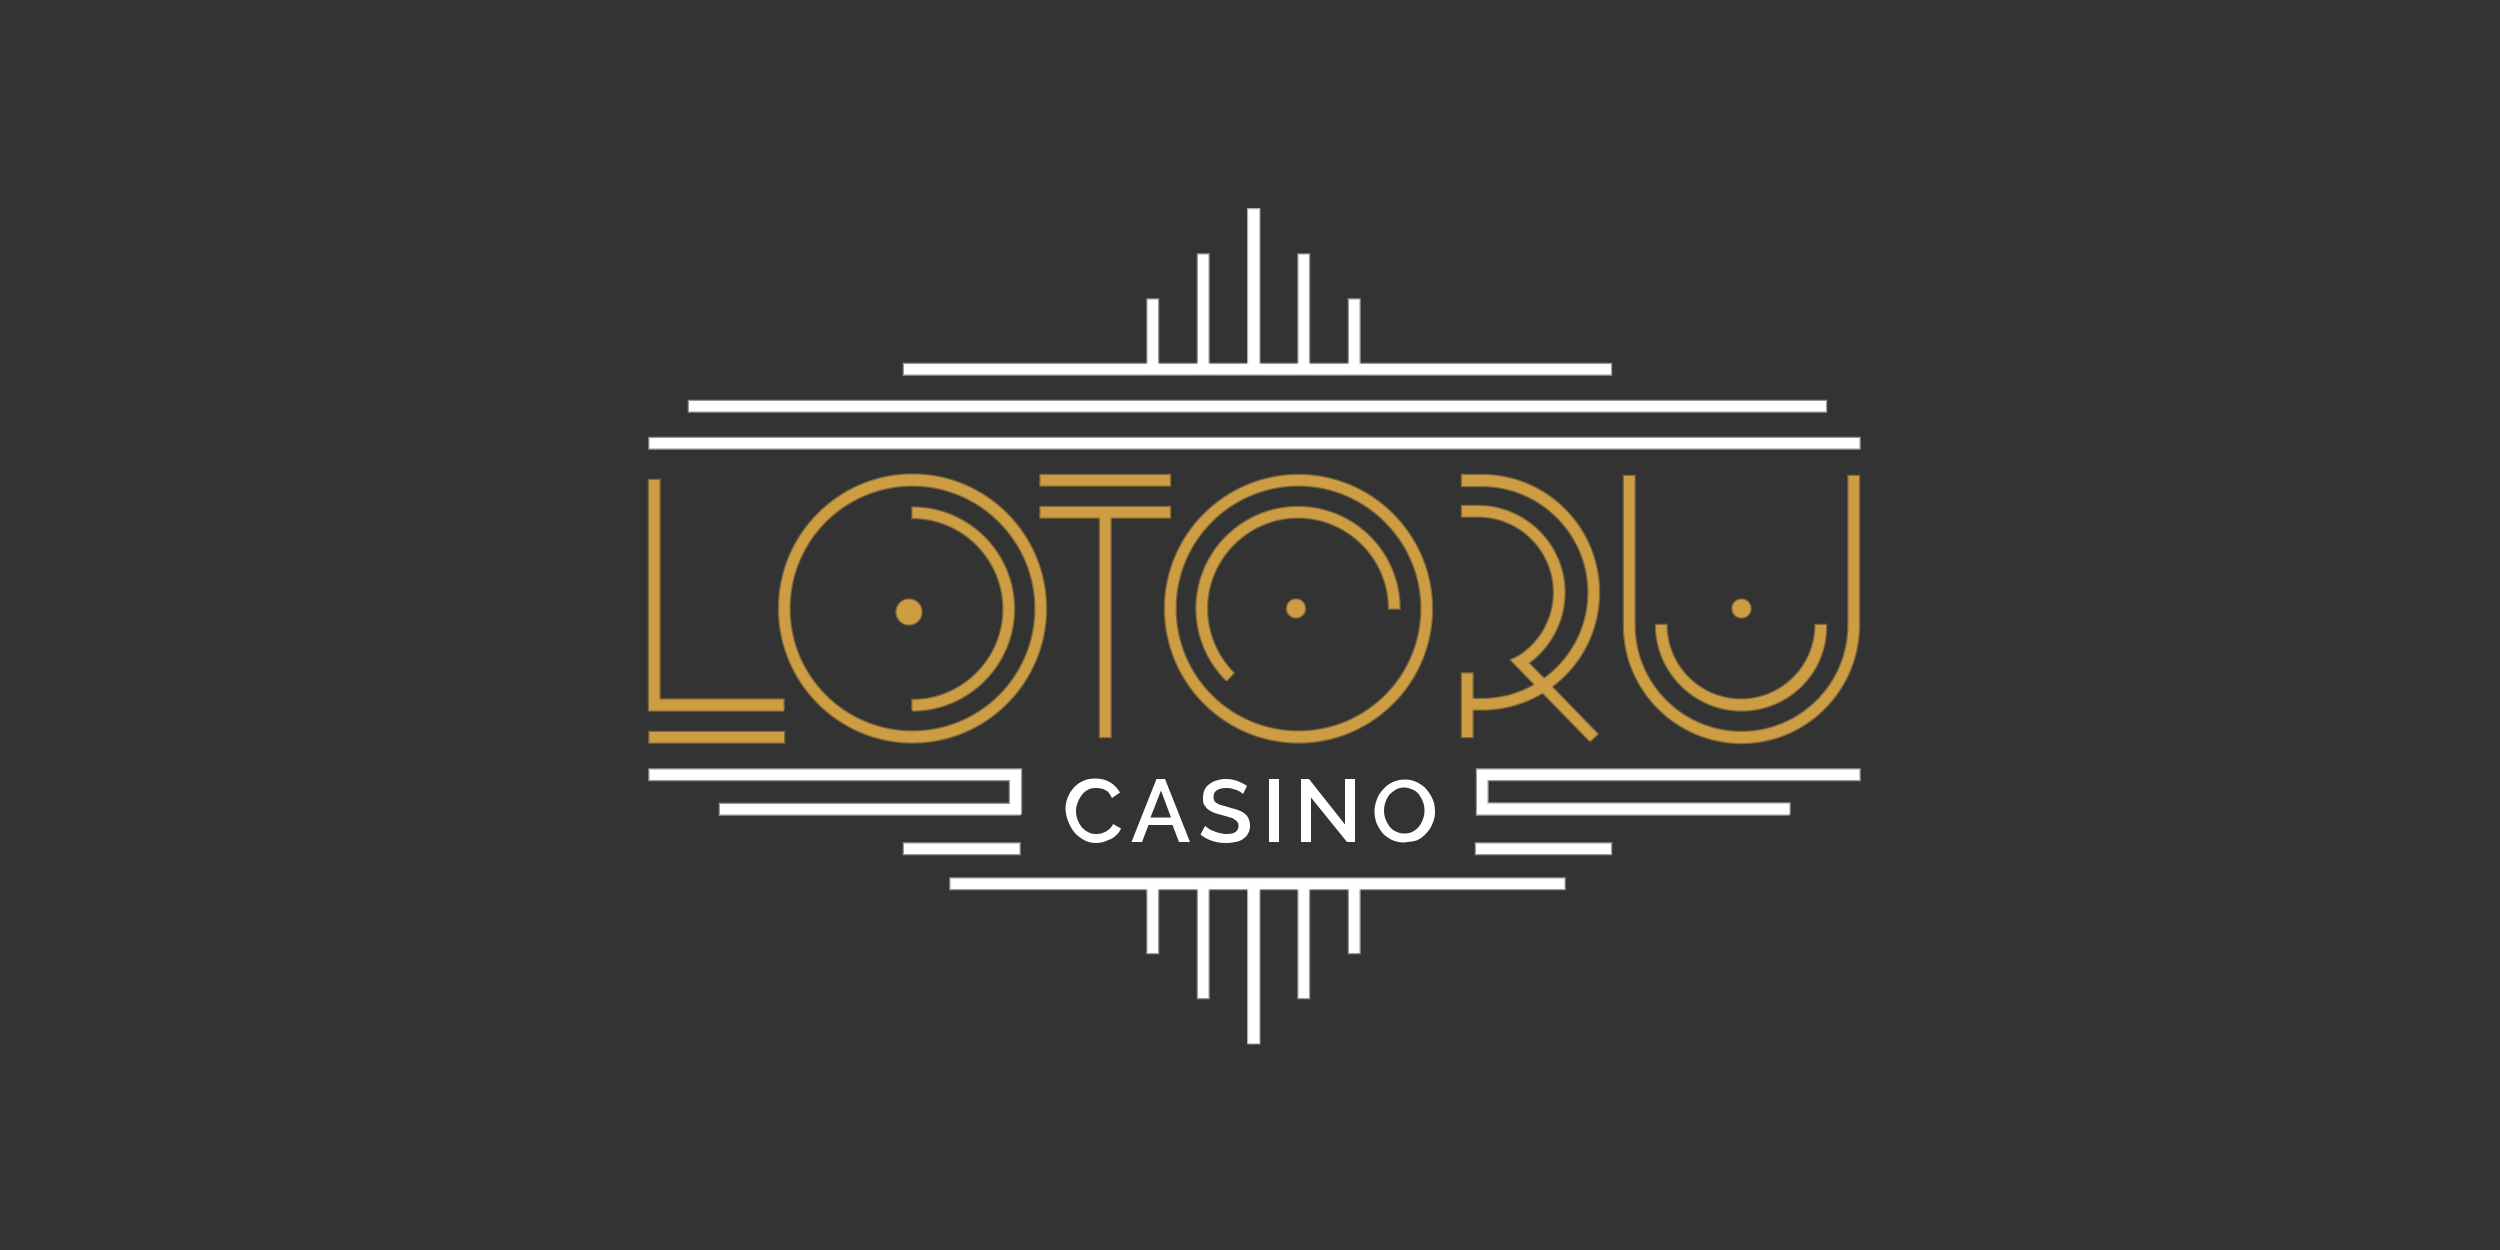 <?xml version="1.0" encoding="utf-8"?>
<!-- Generator: Adobe Illustrator 23.0.0, SVG Export Plug-In . SVG Version: 6.00 Build 0)  -->
<svg version="1.1" id="Layer_1" xmlns="http://www.w3.org/2000/svg" xmlns:xlink="http://www.w3.org/1999/xlink" x="0px" y="0px"
	 viewBox="0 0 500 250" style="enable-background:new 0 0 500 250;" xml:space="preserve">
<rect x="0" y="0" width="500" height="250" fill="#333333" stroke="none"/>
<style type="text/css">
	.st0{fill-rule:evenodd;clip-rule:evenodd;fill:#FFFFFF;stroke:#FCFCFC;stroke-width:0.5;stroke-opacity:0.5;}
	.st1{fill-rule:evenodd;clip-rule:evenodd;fill:#CC9D42;stroke:#CC9D42;stroke-width:0.5;stroke-opacity:0.5;}
	.st2{fill-rule:evenodd;clip-rule:evenodd;fill:#FFFFFF;}
</style>
<path class="st0" d="M129.9,89.7h242v-2.1h-242V89.7z M204.1,162.9H144v-2.1h58V156h-72.1v-2.1h74.3V162.9 M357.9,162.9h-62.5v-9
	h76.5v2.1h-74.4v4.7h60.4L357.9,162.9 M137.8,82.3h227.4v-2.1H137.8V82.3z M180.8,74.9h141.4v-2.1H180.8V74.9z"/>
<path class="st0" d="M249.7,73.8h2.1V41.9h-2.1L249.7,73.8z M239.6,73.8h2.1V50.9h-2.1V73.8z M229.5,73.8h2.1V59.9h-2.1V73.8z"/>
<path class="st0" d="M249.7,73.8h2.1V41.9h-2.1L249.7,73.8z M259.7,73.8h2.1V50.9h-2.1L259.7,73.8z M269.8,73.8h2.1V59.9h-2.1V73.8z
	 M190.1,177.8h122.8v-2.1H190.1V177.8z"/>
<path class="st0" d="M249.7,208.6h2.1v-31.9h-2.1L249.7,208.6z M239.6,199.6h2.1v-22.9h-2.1V199.6z M229.5,190.6h2.1v-13.9h-2.1
	V190.6z"/>
<path class="st0" d="M249.7,208.6h2.1v-31.9h-2.1L249.7,208.6z M259.7,199.6h2.1v-22.9h-2.1L259.7,199.6z M269.8,190.6h2.1v-13.9
	h-2.1V190.6z M180.8,170.8h23.1v-2.1h-23.1V170.8z M295.2,170.8h27v-2.1h-27L295.2,170.8z"/>
<g>
	<path class="st1" d="M129.9,148.5h26.9v-2.1h-26.9V148.5z M208.1,97.1H234V95h-25.9V97.1z M208.1,103.5H234v-2.1h-25.9V103.5z
		 M156.8,142.1h-27V96h2.1v43.9h24.8V142.1 M182.5,97.1c-13.6,0-24.6,11-24.6,24.6c0,13.6,11,24.6,24.6,24.6
		c13.6,0,24.6-11,24.6-24.6C207.1,108.2,196,97.1,182.5,97.1L182.5,97.1z M182.5,148.5c-14.7,0-26.7-12-26.7-26.8
		c0-14.8,12-26.8,26.7-26.8c14.7,0,26.7,12,26.7,26.8C209.2,136.5,197.2,148.5,182.5,148.5L182.5,148.5z"/>
	<path class="st1" d="M182.5,142.1v-2.1c10,0,18.2-8.2,18.2-18.2c0-10-8.2-18.2-18.2-18.2v-2.1c11.2,0,20.3,9.1,20.3,20.3
		C202.8,132.9,193.7,142.1,182.5,142.1 M259.7,97.1c-13.6,0-24.6,11-24.6,24.6c0,13.6,11,24.6,24.6,24.6c13.6,0,24.6-11,24.6-24.6
		C284.3,108.2,273.2,97.1,259.7,97.1z M259.7,148.5c-14.7,0-26.7-12-26.7-26.8C233,107,245,95,259.7,95c14.7,0,26.7,12,26.7,26.8
		C286.4,136.5,274.4,148.5,259.7,148.5L259.7,148.5z M220,147.4h2.1v-45H220V147.4z"/>
	<path class="st1" d="M245.3,136.1c-3.8-3.8-6-8.9-6-14.4c0-11.2,9.1-20.3,20.3-20.3c11.2,0,20.3,9.1,20.3,20.3h-2.1
		c0-10-8.2-18.2-18.2-18.2c-10,0-18.2,8.2-18.2,18.2c0,4.9,1.9,9.4,5.3,12.9L245.3,136.1 M296.4,141.9h-2.9v-2.1h2.9
		c11.7,0,21.3-9.6,21.3-21.3s-9.6-21.3-21.3-21.3h-4V95h4c12.9,0,23.4,10.5,23.4,23.5S309.3,141.9,296.4,141.9"/>
	<path class="st1" d="M292.4,147.4h2.1v-12.7h-2.1V147.4z M318,148.2L302.2,132l1.5-0.7c4.4-2.8,7.1-7.6,7.1-12.8
		c0-8.4-6.8-15.2-15.2-15.2h-3.2v-2.1h3.2c9.5,0,17.3,7.8,17.3,17.3c0,5.6-2.7,10.8-7.2,14.1l13.8,14.2L318,148.2 M348.3,148.6
		c-12.9,0-23.5-10.5-23.5-23.4V95.2h2.1V125c0,11.8,9.6,21.4,21.4,21.4s21.4-9.6,21.4-21.4V95.2h2.1v29.9
		C371.7,138.1,361.2,148.6,348.3,148.6"/>
	<path class="st1" d="M348.3,142.1c-9.4,0-17.1-7.7-17.1-17.1h2.1c0,8.2,6.7,14.9,14.9,14.9c8.2,0,14.9-6.7,14.9-14.9h2.1
		C365.4,134.5,357.7,142.1,348.3,142.1 M261,121.7c0,1-0.8,1.8-1.8,1.8c-1,0-1.8-0.8-1.8-1.8c0-1,0.8-1.8,1.8-1.8
		S261,120.7,261,121.7 M350.1,121.7c0,1-0.8,1.8-1.8,1.8c-1,0-1.8-0.8-1.8-1.8c0-1,0.8-1.8,1.8-1.8S350.1,120.7,350.1,121.7
		 M184.3,122.4c0,1.4-1.1,2.5-2.5,2.5c-1.4,0-2.5-1.1-2.5-2.5c0-1.4,1.1-2.5,2.5-2.5C183.2,119.9,184.3,121,184.3,122.4"/>
</g>
<path class="st2" d="M213.1,161.9c0-0.8,0.1-1.5,0.4-2.3c0.3-0.8,0.7-1.4,1.2-2c0.5-0.6,1.2-1.1,1.9-1.4c0.8-0.4,1.6-0.5,2.6-0.5
	c1.1,0,2.1,0.3,2.9,0.8c0.8,0.5,1.4,1.2,1.9,2l-1.6,1.1c-0.2-0.4-0.4-0.7-0.6-1c-0.2-0.3-0.5-0.5-0.8-0.6c-0.3-0.2-0.6-0.3-0.9-0.3
	c-0.3-0.1-0.6-0.1-0.9-0.1c-0.7,0-1.2,0.1-1.7,0.4c-0.5,0.3-0.9,0.6-1.2,1.1c-0.3,0.4-0.6,0.9-0.8,1.5c-0.2,0.5-0.3,1.1-0.3,1.6
	c0,0.6,0.1,1.2,0.3,1.7c0.2,0.6,0.5,1,0.8,1.5c0.4,0.4,0.8,0.8,1.3,1c0.5,0.3,1,0.4,1.6,0.4c0.3,0,0.6,0,1-0.1
	c0.3-0.1,0.6-0.2,1-0.4c0.3-0.2,0.6-0.4,0.8-0.6c0.3-0.3,0.5-0.6,0.6-0.9l1.6,0.9c-0.2,0.5-0.5,0.9-0.8,1.2
	c-0.4,0.4-0.8,0.7-1.2,0.9c-0.5,0.2-1,0.4-1.5,0.6c-0.5,0.1-1,0.2-1.5,0.2c-0.9,0-1.7-0.2-2.4-0.6c-0.7-0.4-1.4-0.9-1.9-1.5
	c-0.5-0.6-0.9-1.3-1.2-2.1C213.3,163.6,213.2,162.8,213.1,161.9 M234.2,163.5l-2-5.4l-2.1,5.4H234.2L234.2,163.5z M231.3,155.8h1.7
	l5,12.6h-2.2l-1.3-3.4h-4.8l-1.3,3.4h-2.1L231.3,155.8L231.3,155.8z M248.6,158.8c-0.1-0.1-0.3-0.3-0.5-0.4
	c-0.2-0.1-0.5-0.3-0.8-0.4c-0.3-0.1-0.6-0.2-1-0.3c-0.4-0.1-0.7-0.1-1.1-0.1c-0.8,0-1.5,0.2-1.9,0.5c-0.4,0.3-0.6,0.7-0.6,1.3
	c0,0.3,0.1,0.6,0.2,0.8c0.1,0.2,0.3,0.4,0.6,0.5c0.3,0.2,0.6,0.3,1,0.4c0.4,0.1,0.8,0.2,1.4,0.4c0.6,0.2,1.2,0.3,1.7,0.5
	c0.5,0.2,1,0.4,1.3,0.7c0.4,0.3,0.6,0.6,0.8,1c0.2,0.4,0.3,0.9,0.3,1.4c0,0.6-0.1,1.2-0.4,1.6c-0.2,0.5-0.6,0.8-1,1.1
	c-0.4,0.3-0.9,0.5-1.5,0.6s-1.1,0.2-1.8,0.2c-1,0-1.9-0.1-2.8-0.4c-0.9-0.3-1.7-0.7-2.4-1.3l0.9-1.7c0.2,0.1,0.4,0.3,0.7,0.5
	c0.3,0.2,0.6,0.4,1,0.5c0.4,0.2,0.8,0.3,1.2,0.4c0.5,0.1,0.9,0.2,1.4,0.2c0.8,0,1.4-0.1,1.8-0.4c0.4-0.3,0.6-0.7,0.6-1.2
	c0-0.3-0.1-0.6-0.2-0.8c-0.2-0.2-0.4-0.4-0.7-0.6c-0.3-0.2-0.7-0.3-1.1-0.4c-0.4-0.1-0.9-0.3-1.4-0.4c-0.6-0.2-1.2-0.3-1.6-0.5
	c-0.5-0.2-0.8-0.4-1.2-0.7c-0.3-0.3-0.5-0.6-0.7-0.9c-0.2-0.3-0.2-0.8-0.2-1.3c0-0.6,0.1-1.2,0.3-1.6c0.2-0.5,0.6-0.9,1-1.2
	c0.4-0.3,0.9-0.6,1.4-0.7c0.6-0.2,1.2-0.3,1.8-0.3c0.8,0,1.6,0.1,2.4,0.4c0.7,0.3,1.4,0.6,1.9,1L248.6,158.8 M253.8,168.4h2v-12.6
	h-2 M262.2,159.5v8.9h-2v-12.6h1.6l7.2,9.1v-9.1h2v12.6h-1.6L262.2,159.5 M276.8,162.1c0,0.6,0.1,1.2,0.3,1.7c0.2,0.6,0.5,1,0.8,1.5
	c0.3,0.4,0.8,0.8,1.3,1c0.5,0.3,1.1,0.4,1.7,0.4c0.6,0,1.2-0.1,1.7-0.4c0.5-0.3,0.9-0.6,1.2-1c0.3-0.4,0.6-0.9,0.8-1.5
	c0.2-0.5,0.3-1.1,0.3-1.7c0-0.6-0.1-1.2-0.3-1.7c-0.2-0.6-0.5-1-0.8-1.5c-0.3-0.4-0.8-0.8-1.3-1c-0.5-0.2-1-0.4-1.6-0.4
	c-0.6,0-1.2,0.1-1.7,0.4c-0.5,0.3-0.9,0.6-1.3,1c-0.3,0.4-0.6,0.9-0.8,1.5C276.9,161,276.8,161.5,276.8,162.1L276.8,162.1z
	 M280.8,168.5c-0.9,0-1.7-0.2-2.4-0.5c-0.7-0.4-1.4-0.8-1.9-1.4c-0.5-0.6-0.9-1.3-1.2-2c-0.3-0.8-0.4-1.6-0.4-2.4
	c0-0.8,0.2-1.6,0.5-2.4c0.3-0.8,0.7-1.4,1.3-2c0.5-0.6,1.2-1.1,1.9-1.4c0.7-0.3,1.5-0.5,2.4-0.5c0.9,0,1.7,0.2,2.5,0.6
	c0.7,0.4,1.4,0.8,1.9,1.5c0.5,0.6,0.9,1.3,1.2,2c0.3,0.8,0.4,1.5,0.4,2.3c0,0.8-0.1,1.6-0.5,2.4c-0.3,0.8-0.7,1.4-1.3,2
	c-0.5,0.6-1.2,1.1-1.9,1.4C282.5,168.3,281.6,168.4,280.8,168.5L280.8,168.5z"/>
</svg>
